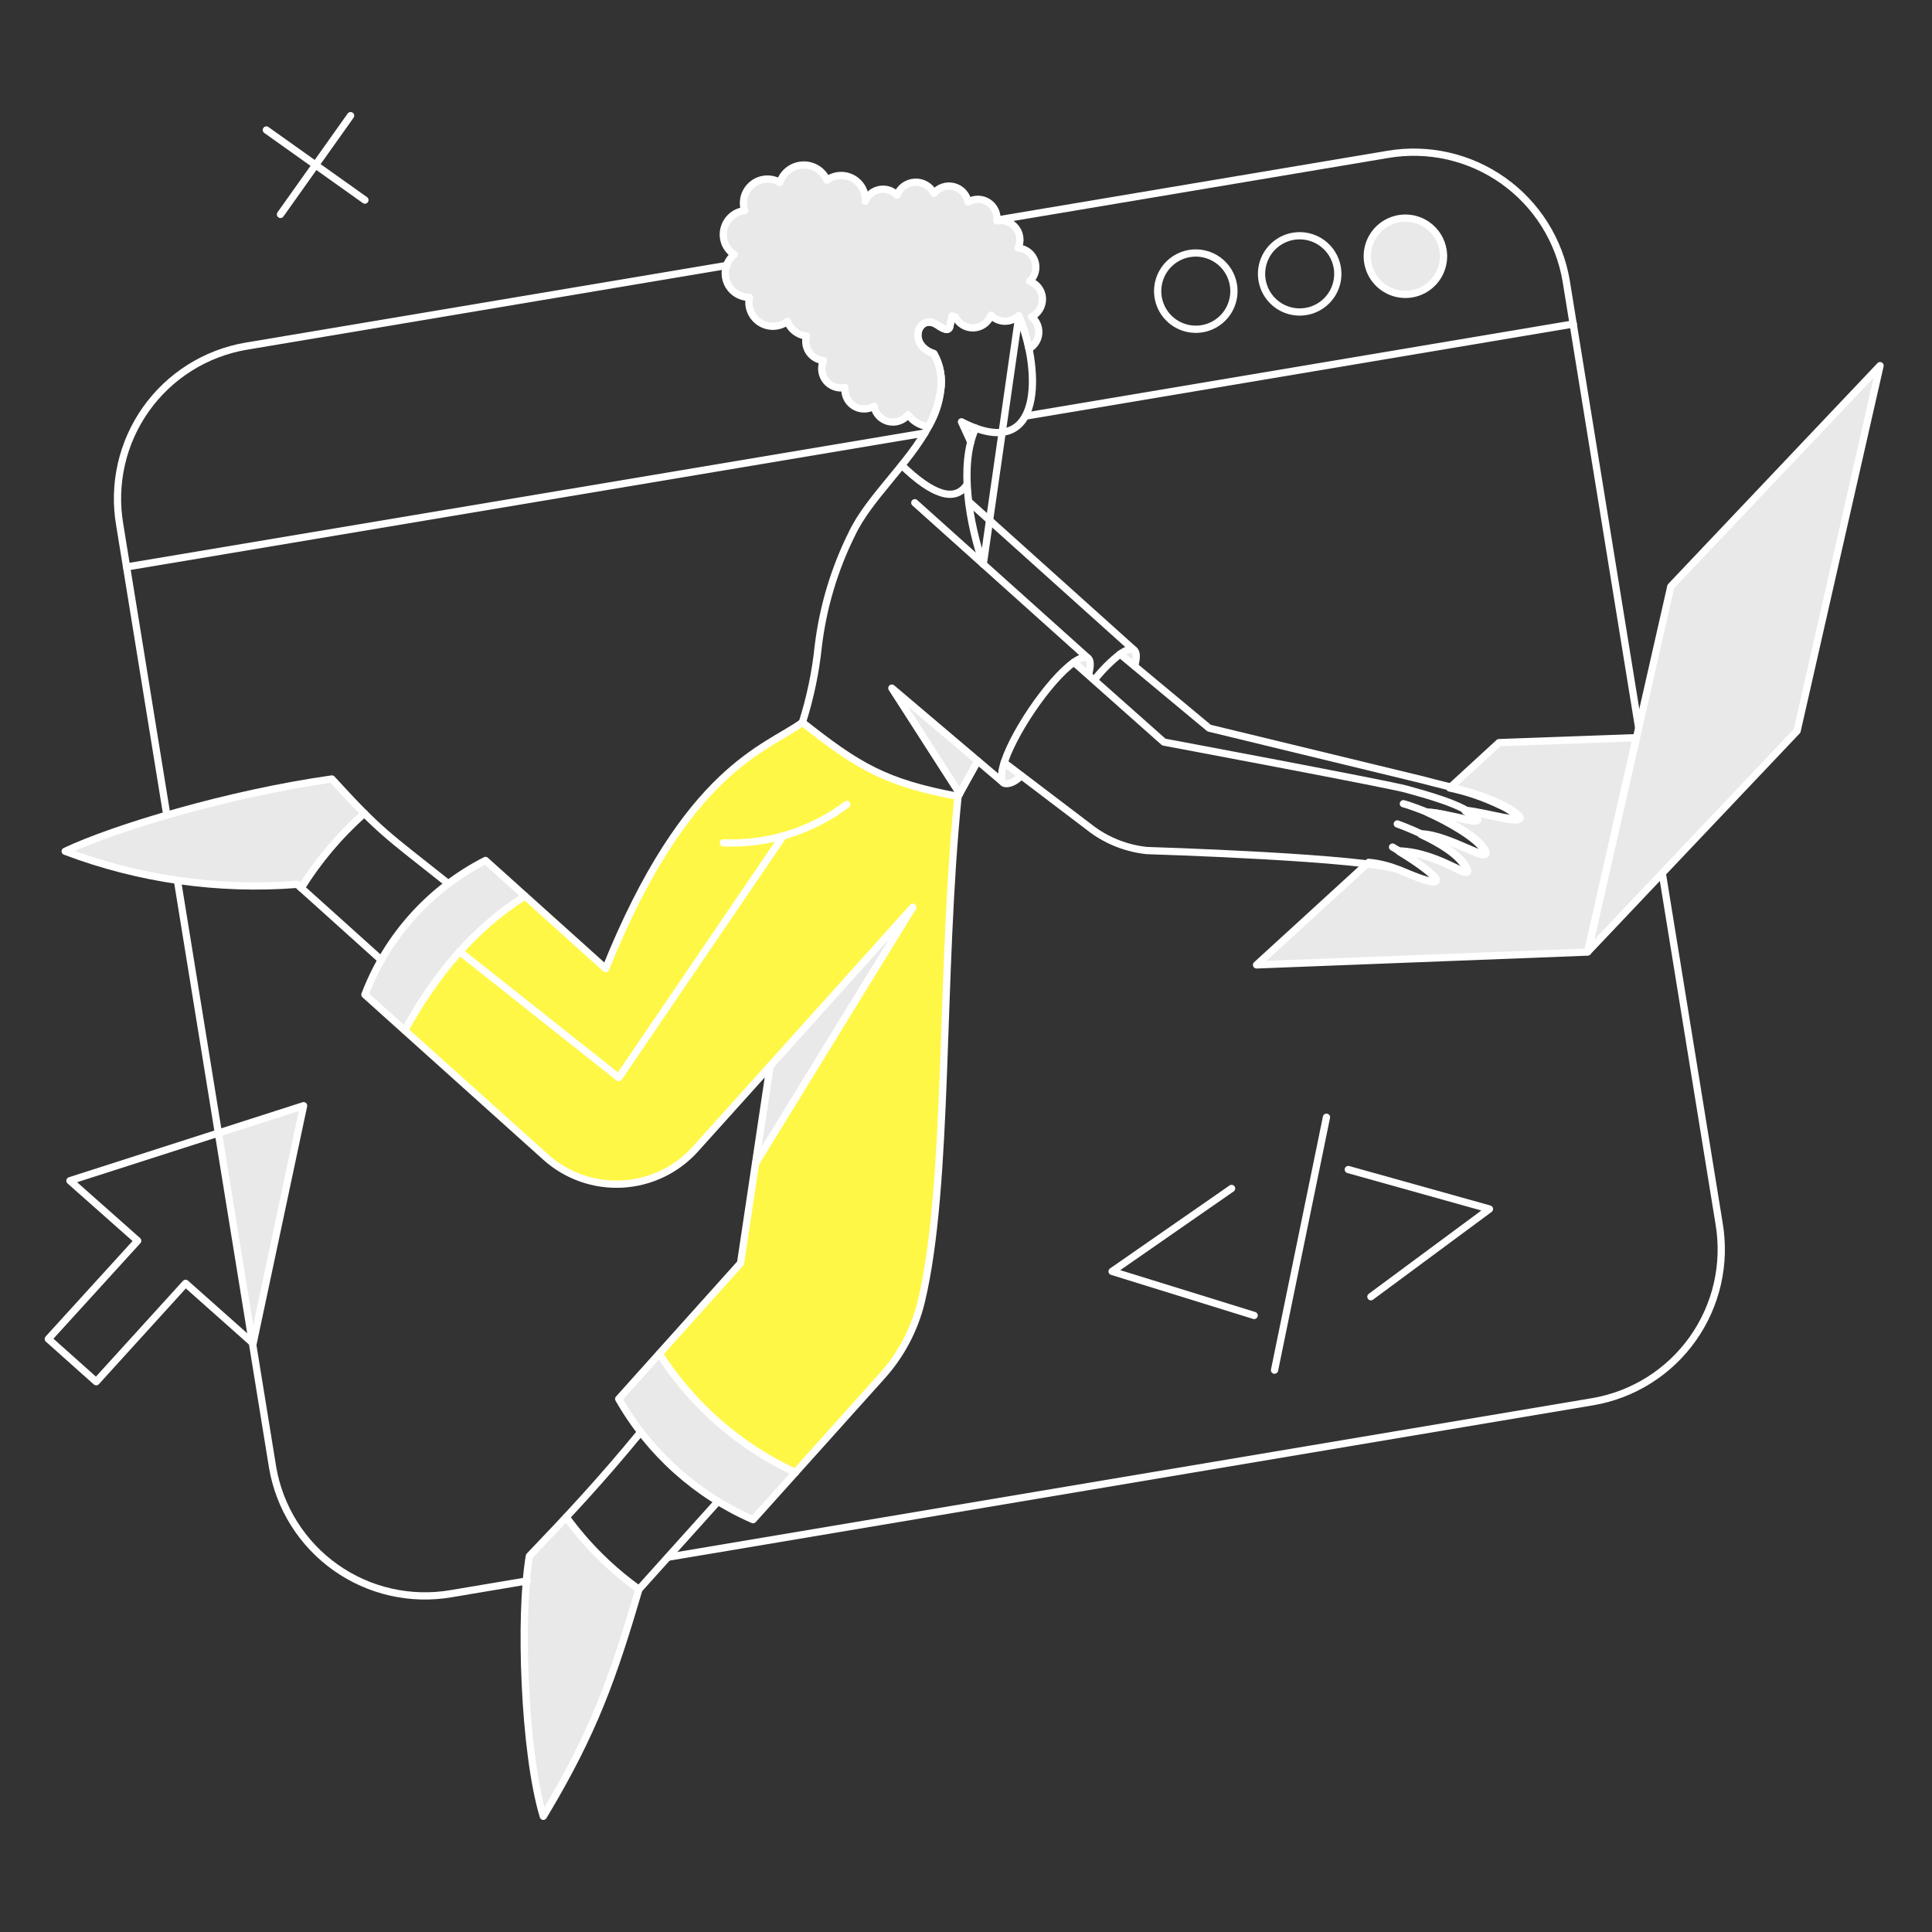 <?xml version="1.0" encoding="UTF-8"?> <svg xmlns="http://www.w3.org/2000/svg" width="400" height="400" viewBox="0 0 400 400" fill="none"><rect x="0" y="0" width="400" height="400" fill="#333333" stroke="none"/> <path d="M166.142 149.612C160.328 154.476 142.316 157.896 125.406 200.57L100.516 178.188C89.027 184.018 80.125 193.923 75.55 205.966L112.98 239.6C117.316 243.482 123.014 245.486 128.826 245.172C134.637 244.86 140.087 242.254 143.98 237.928L159.49 220.662L153.328 261.526L128.096 289.646C134.427 300.762 144.185 309.532 155.912 314.646L182.626 284.93C186.581 280.532 189.376 275.216 190.758 269.464C196.572 245.064 194.596 202.014 198.358 164.926C183.28 162.114 177.694 158.694 166.142 149.612Z" fill="#FFF746"></path> <path d="M372.072 151.322L328.752 197.036L345.928 121.416L389.248 75.702L372.072 151.322Z" fill="#E9E9E9"></path> <path d="M234.732 134.564C234.162 134.184 233.174 134.526 231.882 135.438L234.882 137.908C235.378 136.16 235.378 134.944 234.732 134.564Z" fill="#E9E9E9"></path> <path d="M207.904 157.934C207.104 159.986 207.21 161.71 207.828 162.114C208.446 162.518 210.228 162.114 211.428 160.556L207.904 157.934Z" fill="#E9E9E9"></path> <path d="M225.2 136.236C224.63 135.856 223.642 136.198 222.35 137.11L225.35 139.58C225.84 137.87 225.8 136.654 225.2 136.236Z" fill="#E9E9E9"></path> <path d="M136.312 280.294L127.912 289.642C134.243 300.758 144.001 309.528 155.728 314.642L164.506 304.876C152.964 299.526 143.184 291 136.312 280.294Z" fill="#E9E9E9"></path> <path d="M184.648 142.468L198.708 164.318L202.432 157.554L184.648 142.468Z" fill="#E9E9E9"></path> <path d="M199.05 87.368L200.988 91.548L202.052 88.698L199.05 87.368Z" fill="#E9E9E9"></path> <path d="M188.98 187.84L159.454 220.672L156.452 240.812L188.98 187.84Z" fill="#E9E9E9"></path> <path d="M117.236 314.114C114.766 316.774 112.22 319.434 109.598 322.17C107.508 334.52 108.496 362.868 112.486 376.054C123.086 358.422 126.926 347.254 132.286 329.086C126.512 324.92 121.432 319.866 117.236 314.114Z" fill="#E9E9E9"></path> <path d="M75.4 168.384C73.576 166.56 71.486 164.318 68.712 161.316C47.2 164.356 23.528 171.538 13.496 176.288C28.797 182.074 45.188 184.41 61.496 183.128L62.332 183.888C65.919 178.118 70.32 172.896 75.4 168.384Z" fill="#E9E9E9"></path> <path d="M108.724 185.37L100.524 177.97C89.044 183.811 80.145 193.712 75.558 205.748L83.88 213.234C89.637 201.97 98.192 192.376 108.724 185.37Z" fill="#E9E9E9"></path> <path d="M215.77 62.63C215.932 61.709 215.76 60.761 215.286 59.955C214.814 59.149 214.068 58.538 213.186 58.23C213.754 57.705 214.156 57.025 214.344 56.275C214.532 55.524 214.496 54.735 214.24 54.004C213.986 53.274 213.522 52.634 212.91 52.163C212.296 51.691 211.558 51.41 210.786 51.352C211.1 50.682 211.224 49.938 211.14 49.203C211.058 48.467 210.772 47.769 210.316 47.187C209.86 46.604 209.252 46.159 208.558 45.901C207.864 45.644 207.112 45.584 206.386 45.728C206.48 44.991 206.364 44.242 206.052 43.567C205.74 42.892 205.246 42.318 204.624 41.91C204.002 41.502 203.278 41.277 202.536 41.26C201.792 41.243 201.06 41.435 200.42 41.814C200.284 41.057 199.934 40.354 199.409 39.791C198.884 39.228 198.208 38.829 197.462 38.64C196.716 38.451 195.932 38.482 195.203 38.728C194.474 38.975 193.831 39.426 193.352 40.028C192.99 39.303 192.424 38.698 191.723 38.289C191.023 37.88 190.219 37.684 189.409 37.724C188.599 37.764 187.818 38.039 187.162 38.516C186.506 38.993 186.003 39.65 185.714 40.408C185.255 39.924 184.681 39.563 184.046 39.359C183.411 39.155 182.734 39.114 182.079 39.24C181.424 39.366 180.811 39.654 180.297 40.08C179.782 40.505 179.383 41.052 179.136 41.672C179.201 40.722 178.994 39.773 178.538 38.937C178.082 38.1 177.397 37.412 176.563 36.951C175.729 36.491 174.782 36.279 173.831 36.339C172.881 36.4 171.967 36.73 171.198 37.292C170.777 36.32 170.069 35.5 169.169 34.941C168.27 34.383 167.221 34.112 166.163 34.166C165.105 34.219 164.089 34.595 163.25 35.242C162.411 35.889 161.79 36.776 161.47 37.786C160.6 37.26 159.59 37.013 158.576 37.078C157.561 37.144 156.591 37.518 155.796 38.152C155.001 38.785 154.419 39.647 154.129 40.621C153.839 41.595 153.854 42.635 154.172 43.6C153.155 43.715 152.197 44.141 151.431 44.82C150.664 45.499 150.125 46.398 149.888 47.394C149.65 48.39 149.726 49.435 150.104 50.387C150.482 51.338 151.144 52.15 152 52.712C151.198 53.361 150.618 54.243 150.339 55.236C150.06 56.229 150.096 57.284 150.442 58.256C150.788 59.228 151.427 60.068 152.271 60.661C153.115 61.254 154.123 61.57 155.154 61.566C154.947 62.557 155.047 63.587 155.442 64.519C155.836 65.451 156.506 66.241 157.361 66.782C158.216 67.323 159.217 67.591 160.228 67.548C161.239 67.505 162.213 67.155 163.02 66.544C163.34 67.364 163.877 68.08 164.574 68.617C165.271 69.153 166.102 69.489 166.976 69.588C166.815 70.155 166.783 70.752 166.881 71.333C166.979 71.915 167.205 72.467 167.543 72.95C167.881 73.434 168.322 73.836 168.835 74.128C169.347 74.42 169.918 74.594 170.506 74.638C170.188 75.31 170.065 76.057 170.151 76.796C170.237 77.534 170.527 78.234 170.99 78.815C171.453 79.397 172.069 79.837 172.77 80.086C173.47 80.335 174.226 80.383 174.952 80.224C174.865 80.963 174.986 81.711 175.303 82.384C175.62 83.058 176.119 83.628 176.744 84.032C177.369 84.436 178.094 84.656 178.838 84.668C179.582 84.68 180.314 84.483 180.952 84.1C181.088 84.858 181.44 85.561 181.967 86.123C182.493 86.685 183.171 87.083 183.919 87.268C184.666 87.453 185.452 87.417 186.18 87.165C186.907 86.913 187.547 86.456 188.02 85.848C188.499 86.535 189.12 87.111 189.842 87.537C190.563 87.963 191.367 88.23 192.2 88.318C193.473 86.018 194.335 83.514 194.746 80.918C195.169 78.275 194.675 75.566 193.346 73.242C187.684 71.38 190.23 64.73 194.068 67.314C195.892 68.568 196.584 68.488 196.728 67.276C196.739 66.926 196.844 66.585 197.033 66.29C197.221 65.995 197.487 65.756 197.8 65.6C198.138 66.313 198.679 66.91 199.355 67.316C200.03 67.722 200.812 67.919 201.6 67.882C202.388 67.846 203.148 67.577 203.782 67.11C204.418 66.643 204.902 65.999 205.172 65.258C205.54 65.647 205.982 65.958 206.472 66.173C206.962 66.388 207.49 66.502 208.024 66.509C208.56 66.516 209.09 66.416 209.586 66.214C210.082 66.012 210.532 65.713 210.91 65.334C211.85 67.549 212.564 69.853 213.038 72.212C213.608 71.891 214.092 71.434 214.444 70.882C214.798 70.33 215.01 69.7 215.062 69.048C215.114 68.395 215.006 67.739 214.746 67.138C214.486 66.537 214.082 66.009 213.57 65.6C214.142 65.31 214.638 64.89 215.02 64.375C215.402 63.859 215.66 63.262 215.77 62.63Z" fill="#E9E9E9"></path> <path d="M298.762 51.762C298.506 50.222 297.8 48.791 296.732 47.652C295.662 46.513 294.28 45.717 292.76 45.363C291.238 45.01 289.646 45.115 288.186 45.667C286.724 46.218 285.46 47.19 284.55 48.46C283.642 49.73 283.13 51.241 283.08 52.802C283.03 54.363 283.444 55.903 284.27 57.229C285.096 58.554 286.296 59.605 287.718 60.249C289.142 60.892 290.724 61.1 292.264 60.844C294.328 60.499 296.172 59.349 297.39 57.647C298.608 55.944 299.102 53.828 298.762 51.762Z" fill="#E9E9E9"></path> <path d="M62.858 228.92L45.036 234.656L52.4 278.13L62.858 228.92Z" fill="#E9E9E9"></path> <path d="M294.24 172.8L294.228 172.766L294.24 172.8Z" fill="#E9E9E9"></path> <path d="M310.352 153.754L300.13 163.14C303.716 163.899 307.2 165.085 310.504 166.674C311.904 167.27 313.19 168.106 314.304 169.144C315.862 170.93 307.504 168.384 303.398 167.928H303.36C304.19 168.365 304.946 168.929 305.602 169.6C306.95 171.142 296.64 167.652 295.722 168.308C299.674 170.094 305.792 173.476 307.274 176.108C309.022 179.262 300.054 172.99 294.24 172.8C297.926 174.51 301.954 176.906 303.398 179.566C305.374 183.166 298.23 176.566 289.718 176.298H289.68C297.812 181.238 301.612 185.298 290.06 180.288C287.942 179.341 285.682 178.75 283.372 178.54L260.154 199.772L328.706 197.112L338.776 152.728L310.352 153.754Z" fill="#E9E9E9"></path> <path d="M372.072 151.322L328.752 197.036L345.928 121.416L389.248 75.702L372.072 151.322Z" stroke="white" stroke-width="1.5" stroke-linejoin="round"></path> <path d="M310.352 153.754L300.13 163.14C303.716 163.899 307.2 165.085 310.504 166.674C311.904 167.27 313.19 168.106 314.304 169.144C315.862 170.93 307.504 168.384 303.398 167.928H303.36C304.19 168.365 304.946 168.929 305.602 169.6C306.95 171.142 296.64 167.652 295.722 168.308C299.674 170.094 305.792 173.476 307.274 176.108C309.022 179.262 300.054 172.99 294.24 172.8C297.926 174.51 301.954 176.906 303.398 179.566C305.374 183.166 298.23 176.566 289.718 176.298H289.68C297.812 181.238 301.612 185.298 290.06 180.288C287.942 179.341 285.682 178.75 283.372 178.54L260.154 199.772L328.706 197.112L338.776 152.728L310.352 153.754Z" stroke="white" stroke-width="1.5" stroke-linejoin="round"></path> <path d="M215.77 62.63C215.932 61.709 215.76 60.761 215.286 59.955C214.814 59.149 214.068 58.538 213.186 58.23C213.754 57.705 214.156 57.025 214.344 56.275C214.532 55.524 214.496 54.735 214.24 54.004C213.986 53.274 213.522 52.634 212.91 52.163C212.296 51.691 211.558 51.41 210.786 51.352C211.1 50.682 211.224 49.938 211.14 49.203C211.058 48.467 210.772 47.769 210.316 47.187C209.86 46.604 209.252 46.159 208.558 45.901C207.864 45.644 207.112 45.584 206.386 45.728C206.48 44.991 206.364 44.242 206.052 43.567C205.74 42.892 205.246 42.318 204.624 41.91C204.002 41.502 203.278 41.277 202.536 41.26C201.792 41.243 201.06 41.435 200.42 41.814C200.284 41.057 199.934 40.354 199.409 39.791C198.884 39.228 198.208 38.829 197.462 38.64C196.716 38.451 195.932 38.482 195.203 38.728C194.474 38.975 193.831 39.426 193.352 40.028C192.99 39.303 192.424 38.698 191.723 38.289C191.023 37.88 190.219 37.684 189.409 37.724C188.599 37.764 187.818 38.039 187.162 38.516C186.506 38.993 186.003 39.65 185.714 40.408C185.255 39.924 184.681 39.563 184.046 39.359C183.411 39.155 182.734 39.114 182.079 39.24C181.424 39.366 180.811 39.654 180.297 40.08C179.782 40.505 179.383 41.052 179.136 41.672C179.201 40.722 178.994 39.773 178.538 38.937C178.082 38.1 177.397 37.412 176.563 36.951C175.729 36.491 174.782 36.279 173.831 36.339C172.881 36.4 171.967 36.73 171.198 37.292C170.777 36.32 170.069 35.5 169.169 34.941C168.27 34.383 167.221 34.112 166.163 34.166C165.105 34.219 164.089 34.595 163.25 35.242C162.411 35.889 161.79 36.776 161.47 37.786C160.6 37.26 159.59 37.013 158.576 37.078C157.561 37.144 156.591 37.518 155.796 38.152C155.001 38.785 154.419 39.647 154.129 40.621C153.839 41.595 153.854 42.635 154.172 43.6C153.155 43.715 152.197 44.141 151.431 44.82C150.664 45.499 150.125 46.398 149.888 47.394C149.65 48.39 149.726 49.435 150.104 50.387C150.482 51.338 151.144 52.15 152 52.712C151.198 53.361 150.618 54.243 150.339 55.236C150.06 56.229 150.096 57.284 150.442 58.256C150.788 59.228 151.427 60.068 152.271 60.661C153.115 61.254 154.123 61.57 155.154 61.566C154.947 62.557 155.047 63.587 155.442 64.519C155.836 65.451 156.506 66.241 157.361 66.782C158.216 67.323 159.217 67.591 160.228 67.548C161.239 67.505 162.213 67.155 163.02 66.544C163.34 67.364 163.877 68.08 164.574 68.617C165.271 69.153 166.102 69.489 166.976 69.588C166.815 70.155 166.783 70.752 166.881 71.333C166.979 71.915 167.205 72.467 167.543 72.95C167.881 73.434 168.322 73.836 168.835 74.128C169.347 74.42 169.918 74.594 170.506 74.638C170.188 75.31 170.065 76.057 170.151 76.796C170.237 77.534 170.527 78.234 170.99 78.815C171.453 79.397 172.069 79.837 172.77 80.086C173.47 80.335 174.226 80.383 174.952 80.224C174.865 80.963 174.986 81.711 175.303 82.384C175.62 83.058 176.119 83.628 176.744 84.032C177.369 84.436 178.094 84.656 178.838 84.668C179.582 84.68 180.314 84.483 180.952 84.1C181.088 84.858 181.44 85.561 181.967 86.123C182.493 86.685 183.171 87.083 183.919 87.268C184.666 87.453 185.452 87.417 186.18 87.165C186.907 86.913 187.547 86.456 188.02 85.848C188.499 86.535 189.12 87.111 189.842 87.537C190.563 87.963 191.367 88.23 192.2 88.318C193.473 86.018 194.335 83.514 194.746 80.918C195.169 78.275 194.675 75.566 193.346 73.242C187.684 71.38 190.23 64.73 194.068 67.314C195.892 68.568 196.584 68.488 196.728 67.276C196.739 66.926 196.844 66.585 197.033 66.29C197.221 65.995 197.487 65.756 197.8 65.6C198.138 66.313 198.679 66.91 199.355 67.316C200.03 67.722 200.812 67.919 201.6 67.882C202.388 67.846 203.148 67.577 203.782 67.11C204.418 66.643 204.902 65.999 205.172 65.258C205.54 65.647 205.982 65.958 206.472 66.173C206.962 66.388 207.49 66.502 208.024 66.509C208.56 66.516 209.09 66.416 209.586 66.214C210.082 66.012 210.532 65.713 210.91 65.334C211.85 67.549 212.564 69.853 213.038 72.212C213.608 71.891 214.092 71.434 214.444 70.882C214.798 70.33 215.01 69.7 215.062 69.048C215.114 68.395 215.006 67.739 214.746 67.138C214.486 66.537 214.082 66.009 213.57 65.6C214.142 65.31 214.638 64.89 215.02 64.375C215.402 63.859 215.66 63.262 215.77 62.63Z" stroke="white" stroke-width="1.5" stroke-linejoin="round"></path> <path d="M212.312 86.152L325.742 67.076" stroke="white" stroke-width="1.5" stroke-linecap="round" stroke-linejoin="round"></path> <path d="M26.188 117.388L191.488 89.648" stroke="white" stroke-width="1.5" stroke-linecap="round" stroke-linejoin="round"></path> <path d="M200.76 104.012L234.77 134.564" stroke="white" stroke-width="1.5" stroke-linecap="round" stroke-linejoin="round"></path> <path d="M234.922 137.908C235.378 136.198 235.38 134.978 234.77 134.564C234.202 134.18 233.17 134.52 231.882 135.438C229.952 136.962 228.206 138.707 226.682 140.638" stroke="white" stroke-width="1.5" stroke-linecap="round" stroke-linejoin="round"></path> <path d="M92.8 182.938C79.956 172.716 78.892 172.412 68.708 161.278C47.2 164.318 23.528 171.5 13.496 176.25C28.809 182.036 45.209 184.371 61.528 183.09L78.97 198.784" stroke="white" stroke-width="1.5" stroke-linecap="round" stroke-linejoin="round"></path> <path d="M189.398 104.088L225.232 136.236" stroke="white" stroke-width="1.5" stroke-linecap="round" stroke-linejoin="round"></path> <path d="M207.828 162.114L184.648 142.468L198.686 164.312" stroke="white" stroke-width="1.5" stroke-linecap="round" stroke-linejoin="round"></path> <path d="M290.554 166.4C291.954 166.704 304.774 171.184 307.464 175.976C309.264 179.166 300.168 172.822 294.278 172.632" stroke="white" stroke-width="1.5" stroke-linecap="round" stroke-linejoin="round"></path> <path d="M289.3 170.588C292.872 171.88 301.338 175.456 303.55 179.48C305.55 183.132 298.35 176.44 289.718 176.174" stroke="white" stroke-width="1.5" stroke-linecap="round" stroke-linejoin="round"></path> <path d="M288.312 175.376C297.356 180.658 302.34 185.548 290.06 180.24C283.716 177.498 237.46 176.098 237.46 176.098C233.4 175.678 229.524 174.196 226.22 171.8L207.904 157.892" stroke="white" stroke-width="1.5" stroke-linecap="round" stroke-linejoin="round"></path> <path d="M222.344 137.11L240.964 153.64C240.964 153.64 287.628 162.38 291.2 163.4C294.772 164.42 303.326 166.588 305.83 169.442C307.162 170.96 299.83 168.34 295.38 168.112" stroke="white" stroke-width="1.5" stroke-linecap="round" stroke-linejoin="round"></path> <path d="M225.384 139.58C225.84 137.87 225.842 136.65 225.232 136.236C224.664 135.852 223.632 136.194 222.344 137.11C217.086 140.852 209.272 152.452 207.638 158.808C207.238 160.368 207.31 161.774 207.828 162.114C208.428 162.514 210.146 162.038 211.428 160.594" stroke="white" stroke-width="1.5" stroke-linecap="round" stroke-linejoin="round"></path> <path d="M149.764 174.502C158.938 174.888 167.963 172.082 175.3 166.56" stroke="white" stroke-width="1.5" stroke-linecap="round" stroke-linejoin="round"></path> <path d="M198.366 164.888L202.432 157.554" stroke="white" stroke-width="1.5" stroke-linecap="round" stroke-linejoin="round"></path> <path d="M200.152 100.4C197.644 104.048 193.046 102.452 186.7 96.334" stroke="white" stroke-width="1.5" stroke-linecap="round" stroke-linejoin="round"></path> <path d="M159.448 220.714L188.98 187.84L156.452 240.812" stroke="white" stroke-width="1.5" stroke-linecap="round" stroke-linejoin="round"></path> <path d="M112.98 239.558C115.125 241.484 117.628 242.97 120.347 243.928C123.066 244.886 125.948 245.3 128.826 245.144C131.705 244.99 134.525 244.268 137.125 243.024C139.726 241.778 142.055 240.032 143.98 237.886L159.44 220.714L153.328 261.514L128.096 289.634C134.427 300.75 144.185 309.52 155.912 314.634L182.626 284.88C186.581 280.482 189.376 275.166 190.758 269.414C196.574 245.014 194.596 201.926 198.358 164.876C183.234 162.064 177.648 158.644 166.134 149.562C158.694 155 142.088 159.036 125.4 200.532L100.516 178.15C89.036 183.991 80.137 193.892 75.55 205.928L112.98 239.558Z" stroke="white" stroke-width="1.5" stroke-linecap="round" stroke-linejoin="round"></path> <path d="M202 88.638C200.994 88.263 200.012 87.826 199.06 87.33L200.99 91.53" stroke="white" stroke-width="1.5" stroke-linecap="round" stroke-linejoin="round"></path> <path d="M166.132 149.536C167.749 144.455 168.844 139.222 169.4 133.918C170.368 125.758 172.736 117.827 176.4 110.472C179.98 102.95 188.2 96.014 192.4 88.014C193.659 85.816 194.458 83.386 194.75 80.87C195.174 78.227 194.68 75.518 193.35 73.194C187.688 71.332 190.246 64.666 194.072 67.266C195.902 68.512 196.618 68.444 196.732 67.228C196.835 66.589 196.963 65.98 197.114 65.404M203.572 116.818C200.772 108.738 198.448 96.384 201.99 88.638C216.378 93.916 215.16 75.262 210.944 65.404L203.572 116.818Z" stroke="white" stroke-width="1.5" stroke-linecap="round" stroke-linejoin="round"></path> <path d="M136.502 280.294C143.375 291.002 153.157 299.53 164.702 304.88" stroke="white" stroke-width="1.5" stroke-linecap="round" stroke-linejoin="round"></path> <path d="M83.834 213.262C90.218 201.662 98.198 192.134 108.686 185.522" stroke="white" stroke-width="1.5" stroke-linecap="round" stroke-linejoin="round"></path> <path d="M132.626 296.52C124.598 306.32 117.416 314.012 109.598 322.17C107.508 334.52 108.496 362.868 112.486 376.054C123.086 358.422 126.926 347.212 132.286 329.054L148.55 310.966" stroke="white" stroke-width="1.5" stroke-linecap="round" stroke-linejoin="round"></path> <path d="M62.364 183.85C65.951 178.09 70.354 172.881 75.436 168.384" stroke="white" stroke-width="1.5" stroke-linecap="round" stroke-linejoin="round"></path> <path d="M303.55 167.776C307.692 168.194 316.12 170.776 314.57 168.992C313.444 167.943 312.146 167.094 310.732 166.484C305.372 163.864 300.244 163.026 294.544 161.468L250.344 150.752L231.9 135.42" stroke="white" stroke-width="1.5" stroke-linecap="round" stroke-linejoin="round"></path> <path d="M162.19 173.02L128.104 223.104L95.158 196.998" stroke="white" stroke-width="1.5" stroke-linecap="round" stroke-linejoin="round"></path> <path d="M255.366 58.982C255.622 60.523 255.414 62.104 254.77 63.527C254.128 64.95 253.076 66.15 251.75 66.976C250.426 67.802 248.884 68.216 247.324 68.166C245.762 68.116 244.252 67.604 242.982 66.695C241.712 65.787 240.74 64.522 240.188 63.06C239.638 61.599 239.532 60.008 239.886 58.486C240.238 56.965 241.036 55.583 242.174 54.515C243.314 53.446 244.744 52.74 246.284 52.484C248.35 52.142 250.468 52.635 252.17 53.853C253.872 55.072 255.022 56.916 255.366 58.982Z" stroke="white" stroke-width="1.5" stroke-linecap="round" stroke-linejoin="round"></path> <path d="M276.874 55.41C277.13 56.951 276.922 58.532 276.278 59.955C275.636 61.378 274.584 62.578 273.258 63.404C271.934 64.23 270.392 64.644 268.832 64.594C267.27 64.544 265.76 64.032 264.49 63.123C263.22 62.215 262.248 60.95 261.696 59.488C261.146 58.027 261.04 56.436 261.394 54.914C261.746 53.393 262.544 52.011 263.682 50.943C264.822 49.874 266.252 49.168 267.792 48.912C269.858 48.57 271.974 49.063 273.678 50.281C275.38 51.5 276.53 53.344 276.874 55.41Z" stroke="white" stroke-width="1.5" stroke-linecap="round" stroke-linejoin="round"></path> <path d="M298.762 51.762C299.018 53.303 298.81 54.884 298.166 56.307C297.524 57.73 296.472 58.93 295.146 59.756C293.822 60.582 292.28 60.995 290.72 60.946C289.158 60.896 287.648 60.384 286.378 59.475C285.108 58.566 284.136 57.302 283.584 55.84C283.034 54.379 282.928 52.788 283.282 51.266C283.634 49.745 284.432 48.363 285.57 47.295C286.71 46.226 288.14 45.52 289.68 45.264C291.746 44.922 293.864 45.414 295.566 46.633C297.27 47.851 298.42 49.696 298.762 51.762Z" stroke="white" stroke-width="1.5" stroke-linecap="round" stroke-linejoin="round"></path> <path d="M72.586 23.946L58.07 44.39" stroke="white" stroke-width="1.5" stroke-linecap="round" stroke-linejoin="round"></path> <path d="M75.55 41.426L55.144 26.91" stroke="white" stroke-width="1.5" stroke-linecap="round" stroke-linejoin="round"></path> <path d="M14.94 244.308L14.484 244.46L28.506 256.886L10 277.216L19.918 286.07L38.424 265.702L52.406 278.13L62.858 228.92L14.94 244.308Z" stroke="white" stroke-width="1.5" stroke-linecap="round" stroke-linejoin="round"></path> <path d="M259.66 272.352L230.248 263.232L254.986 246.056" stroke="white" stroke-width="1.5" stroke-linecap="round" stroke-linejoin="round"></path> <path d="M283.828 268.476L308.376 250.312L279.154 242.142" stroke="white" stroke-width="1.5" stroke-linecap="round" stroke-linejoin="round"></path> <path d="M274.632 231.312L263.878 283.676" stroke="white" stroke-width="1.5" stroke-linecap="round" stroke-linejoin="round"></path> <path d="M36.723 182.234L56.436 303.778C57.14 307.924 58.655 311.89 60.893 315.448C63.131 319.008 66.048 322.092 69.478 324.524C72.908 326.954 76.784 328.686 80.884 329.62C84.984 330.552 89.227 330.668 93.372 329.96L109.177 327.302" stroke="white" stroke-width="1.5" stroke-linecap="round" stroke-linejoin="round"></path> <path d="M344.174 180.909L355.914 253.276C356.622 257.42 356.506 261.664 355.574 265.764C354.64 269.864 352.908 273.74 350.478 277.17C348.046 280.6 344.962 283.518 341.402 285.756C337.842 287.994 333.878 289.508 329.732 290.212L138.354 322.396" stroke="white" stroke-width="1.5" stroke-linecap="round" stroke-linejoin="round"></path> <path d="M150.49 54.953L50.964 71.674C46.819 72.379 42.853 73.893 39.293 76.131C35.734 78.369 32.65 81.286 30.219 84.716C27.787 88.147 26.055 92.022 25.123 96.122C24.19 100.222 24.074 104.466 24.782 108.61L34.531 168.718" stroke="white" stroke-width="1.5" stroke-linecap="round" stroke-linejoin="round"></path> <path d="M206.422 45.556L287.324 31.964C291.468 31.256 295.712 31.372 299.812 32.305C303.912 33.237 307.788 34.969 311.218 37.401C314.648 39.832 317.566 42.916 319.804 46.475C322.042 50.035 323.556 54.001 324.26 58.146L339.262 150.631" stroke="white" stroke-width="1.5" stroke-linecap="round" stroke-linejoin="round"></path> <path d="M117.236 314.114C121.422 319.864 126.502 324.906 132.284 329.048" stroke="white" stroke-width="1.5" stroke-linecap="round" stroke-linejoin="round"></path> </svg> 